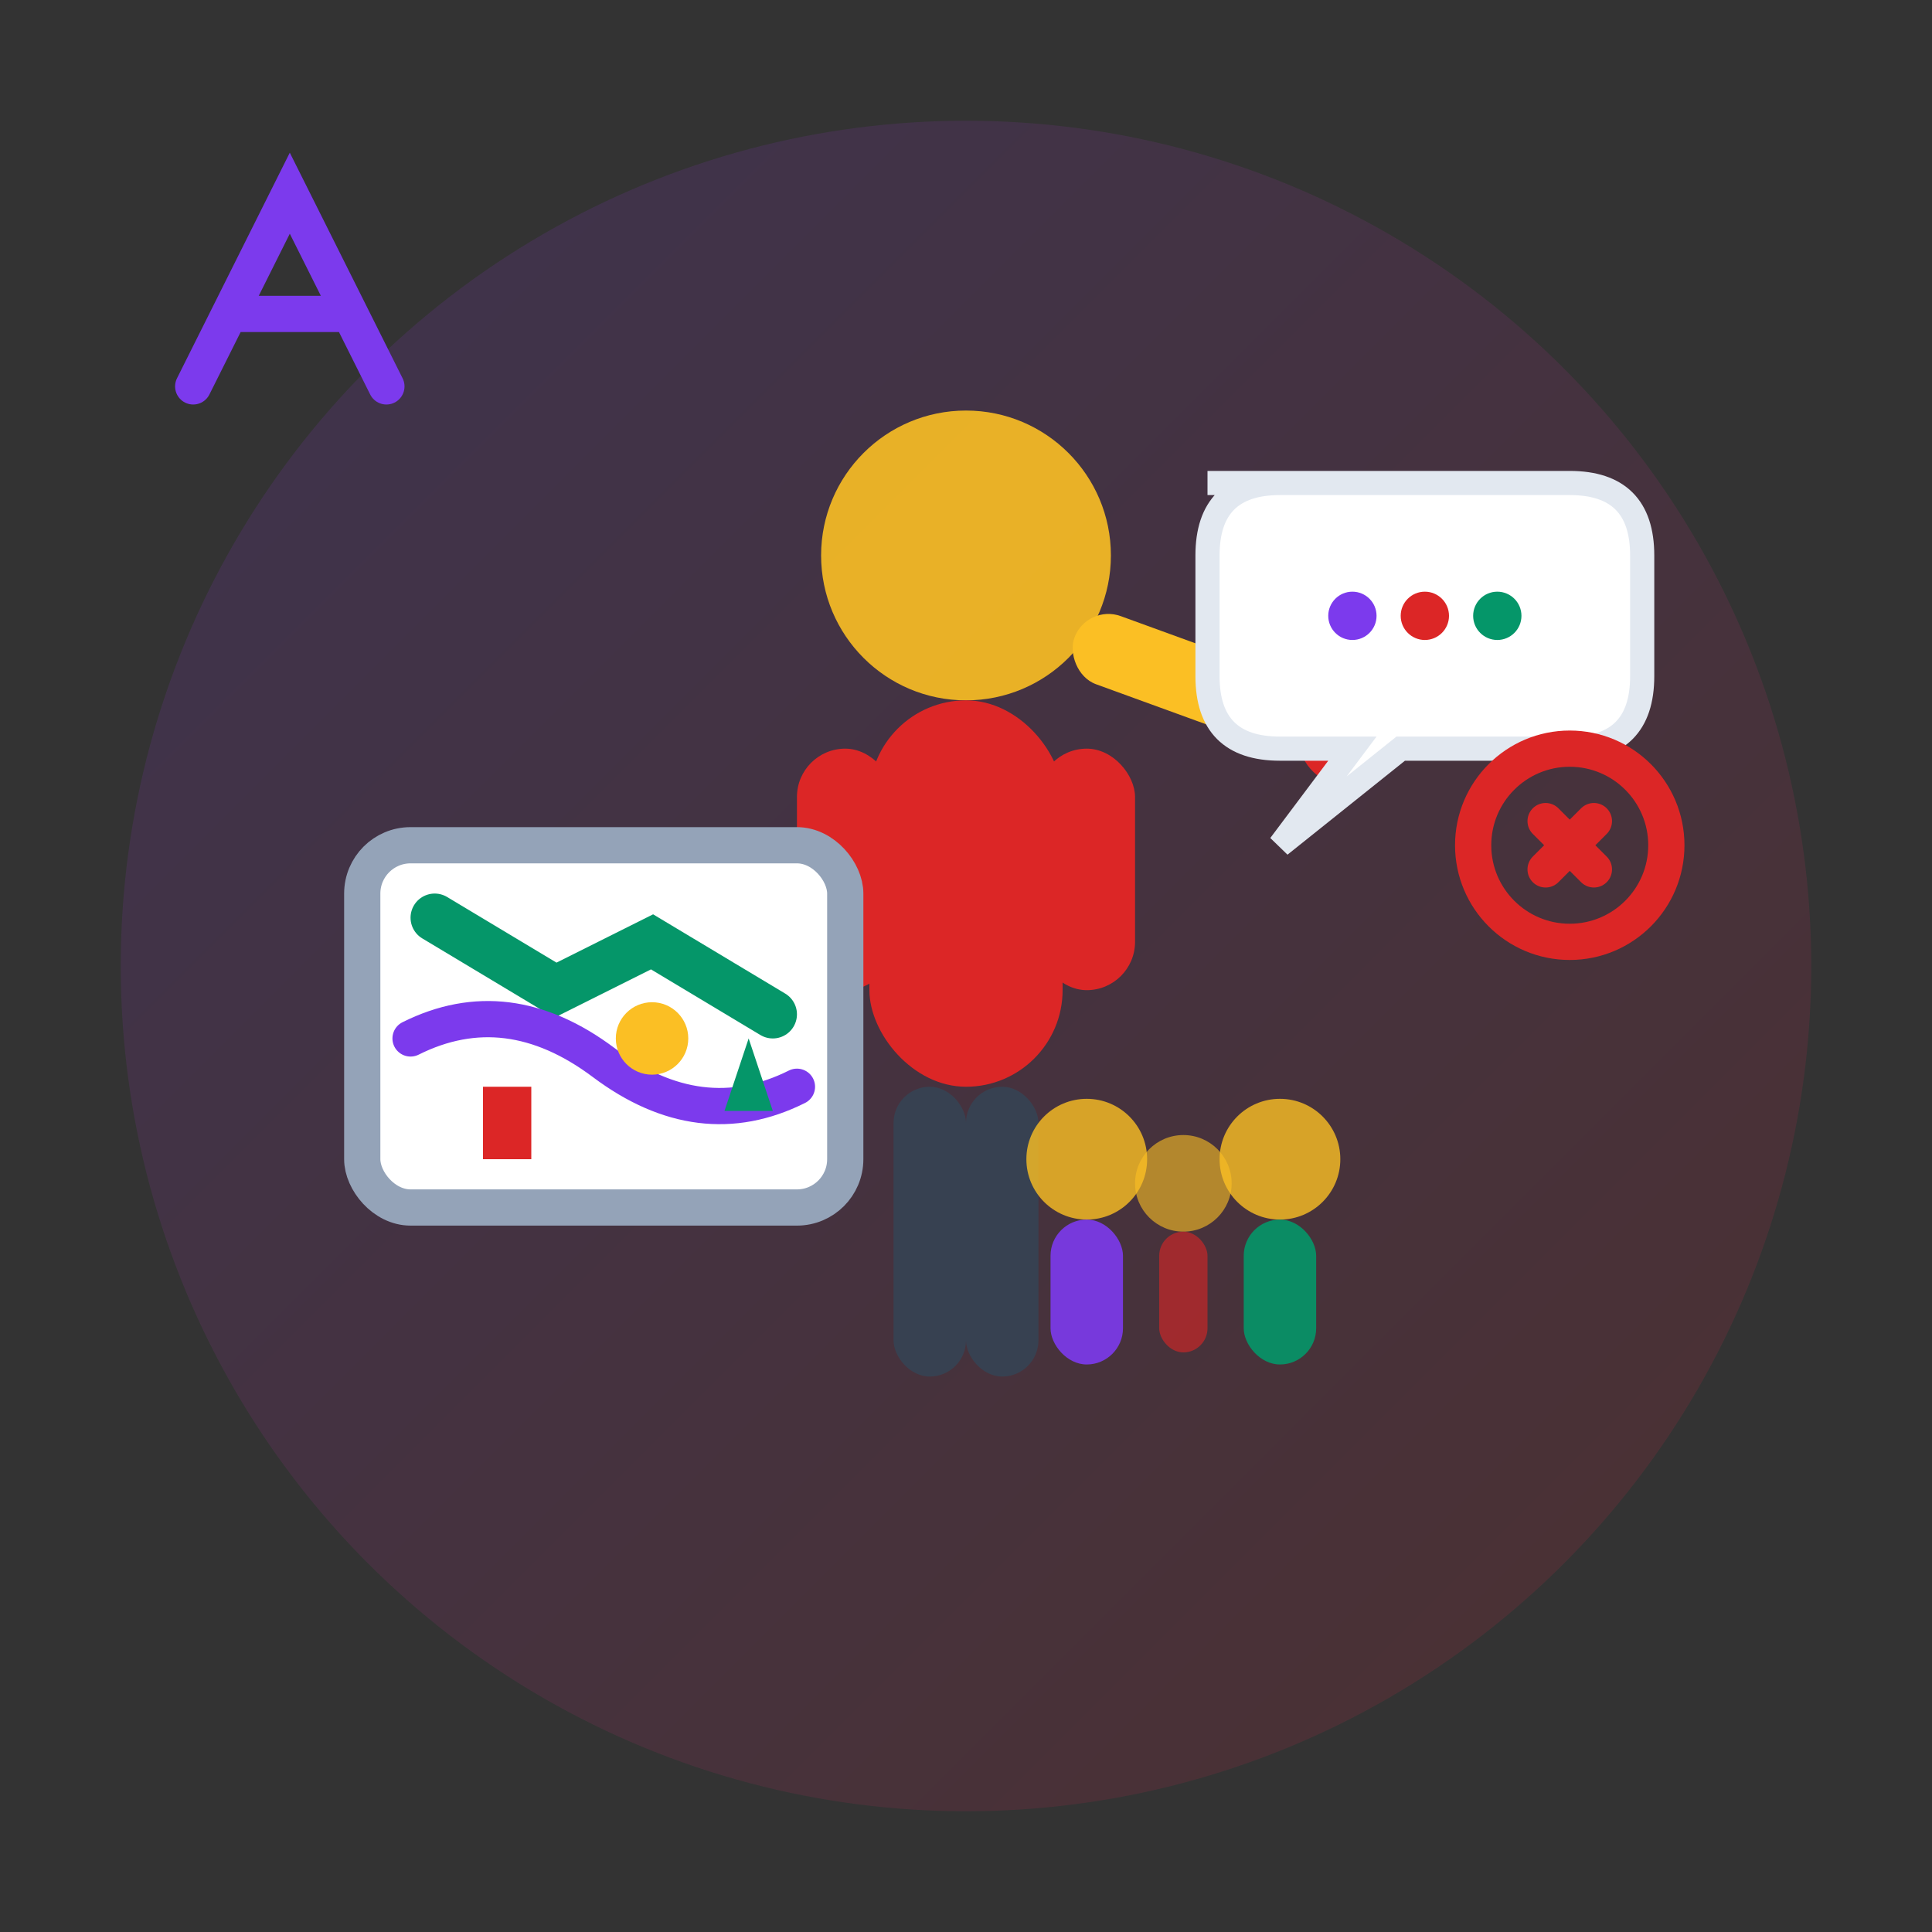 <svg width="80" height="80" viewBox="0 0 80 80" fill="none" xmlns="http://www.w3.org/2000/svg">
  <rect x="0" y="0" width="80" height="80" fill="#333333" stroke="none"/>
  <!-- Background circle -->
  <circle cx="40" cy="40" r="35" fill="url(#guideGradient)" opacity="0.15"/>
  
  <!-- Guide figure -->
  <g transform="translate(35,15)">
    <!-- Head -->
    <circle cx="5" cy="8" r="6" fill="#fbbf24" opacity="0.9"/>
    <!-- Body -->
    <rect x="1" y="14" width="8" height="16" rx="4" fill="#dc2626"/>
    <!-- Arms -->
    <rect x="-2" y="16" width="4" height="10" rx="2" fill="#dc2626"/>
    <rect x="8" y="16" width="4" height="10" rx="2" fill="#dc2626"/>
    <!-- Legs -->
    <rect x="2" y="30" width="3" height="12" rx="1.5" fill="#374151"/>
    <rect x="5" y="30" width="3" height="12" rx="1.5" fill="#374151"/>
  </g>
  
  <!-- Guide pointing gesture -->
  <g transform="translate(45,25) rotate(20)">
    <rect x="0" y="0" width="12" height="3" rx="1.5" fill="#fbbf24"/>
    <circle cx="12" cy="1.5" r="2" fill="#dc2626"/>
  </g>
  
  <!-- Speech bubble with information -->
  <g transform="translate(50,20)">
    <path d="M0 0 L15 0 Q18 0 18 3 L18 8 Q18 11 15 11 L8 11 L3 15 L6 11 L3 11 Q0 11 0 8 L0 3 Q0 0 3 0 Z" 
          fill="white" stroke="#e2e8f0" stroke-width="1"/>
    <!-- Info icons in bubble -->
    <circle cx="6" cy="5.5" r="1" fill="#7c3aed"/>
    <circle cx="9" cy="5.5" r="1" fill="#dc2626"/>
    <circle cx="12" cy="5.5" r="1" fill="#059669"/>
  </g>
  
  <!-- Map being shown -->
  <g transform="translate(15,35)">
    <rect x="0" y="0" width="20" height="15" rx="2" fill="white" stroke="#94a3b8" stroke-width="1.5"/>
    <!-- Map details -->
    <path d="M3 3 L8 6 L12 4 L17 7" stroke="#059669" stroke-width="2" fill="none" stroke-linecap="round"/>
    <path d="M2 8 Q6 6 10 9 Q14 12 18 10" stroke="#7c3aed" stroke-width="1.5" fill="none" stroke-linecap="round"/>
    <!-- Landmarks -->
    <rect x="5" y="10" width="2" height="3" fill="#dc2626"/>
    <circle cx="12" cy="8" r="1.5" fill="#fbbf24"/>
    <polygon points="15,11 16,8 17,11" fill="#059669"/>
  </g>
  
  <!-- Tourist group -->
  <g transform="translate(45,45)">
    <!-- Tourist 1 -->
    <circle cx="0" cy="3" r="2.5" fill="#fbbf24" opacity="0.8"/>
    <rect x="-1.5" y="5.5" width="3" height="6" rx="1.5" fill="#7c3aed" opacity="0.9"/>
    <!-- Tourist 2 -->
    <circle cx="8" cy="3" r="2.5" fill="#fbbf24" opacity="0.8"/>
    <rect x="6.5" y="5.5" width="3" height="6" rx="1.5" fill="#059669" opacity="0.9"/>
    <!-- Tourist 3 (partially hidden) -->
    <circle cx="4" cy="4" r="2" fill="#fbbf24" opacity="0.6"/>
    <rect x="3" y="6" width="2" height="5" rx="1" fill="#dc2626" opacity="0.6"/>
  </g>
  
  <!-- Knowledge/expertise symbols -->
  <g transform="translate(8,8)">
    <path d="M0 8 L4 0 L8 8 M2 5 L6 5" stroke="#7c3aed" stroke-width="1.5" fill="none" stroke-linecap="round"/>
  </g>
  
  <g transform="translate(65,35)">
    <circle cx="0" cy="0" r="4" fill="none" stroke="#dc2626" stroke-width="1.5"/>
    <path d="M-1 -1 L1 1 M1 -1 L-1 1" stroke="#dc2626" stroke-width="1.5" stroke-linecap="round"/>
  </g>
  
  <defs>
    <linearGradient id="guideGradient" x1="0%" y1="0%" x2="100%" y2="100%">
      <stop offset="0%" style="stop-color:#7c3aed;stop-opacity:1" />
      <stop offset="100%" style="stop-color:#dc2626;stop-opacity:1" />
    </linearGradient>
  </defs>
</svg>
